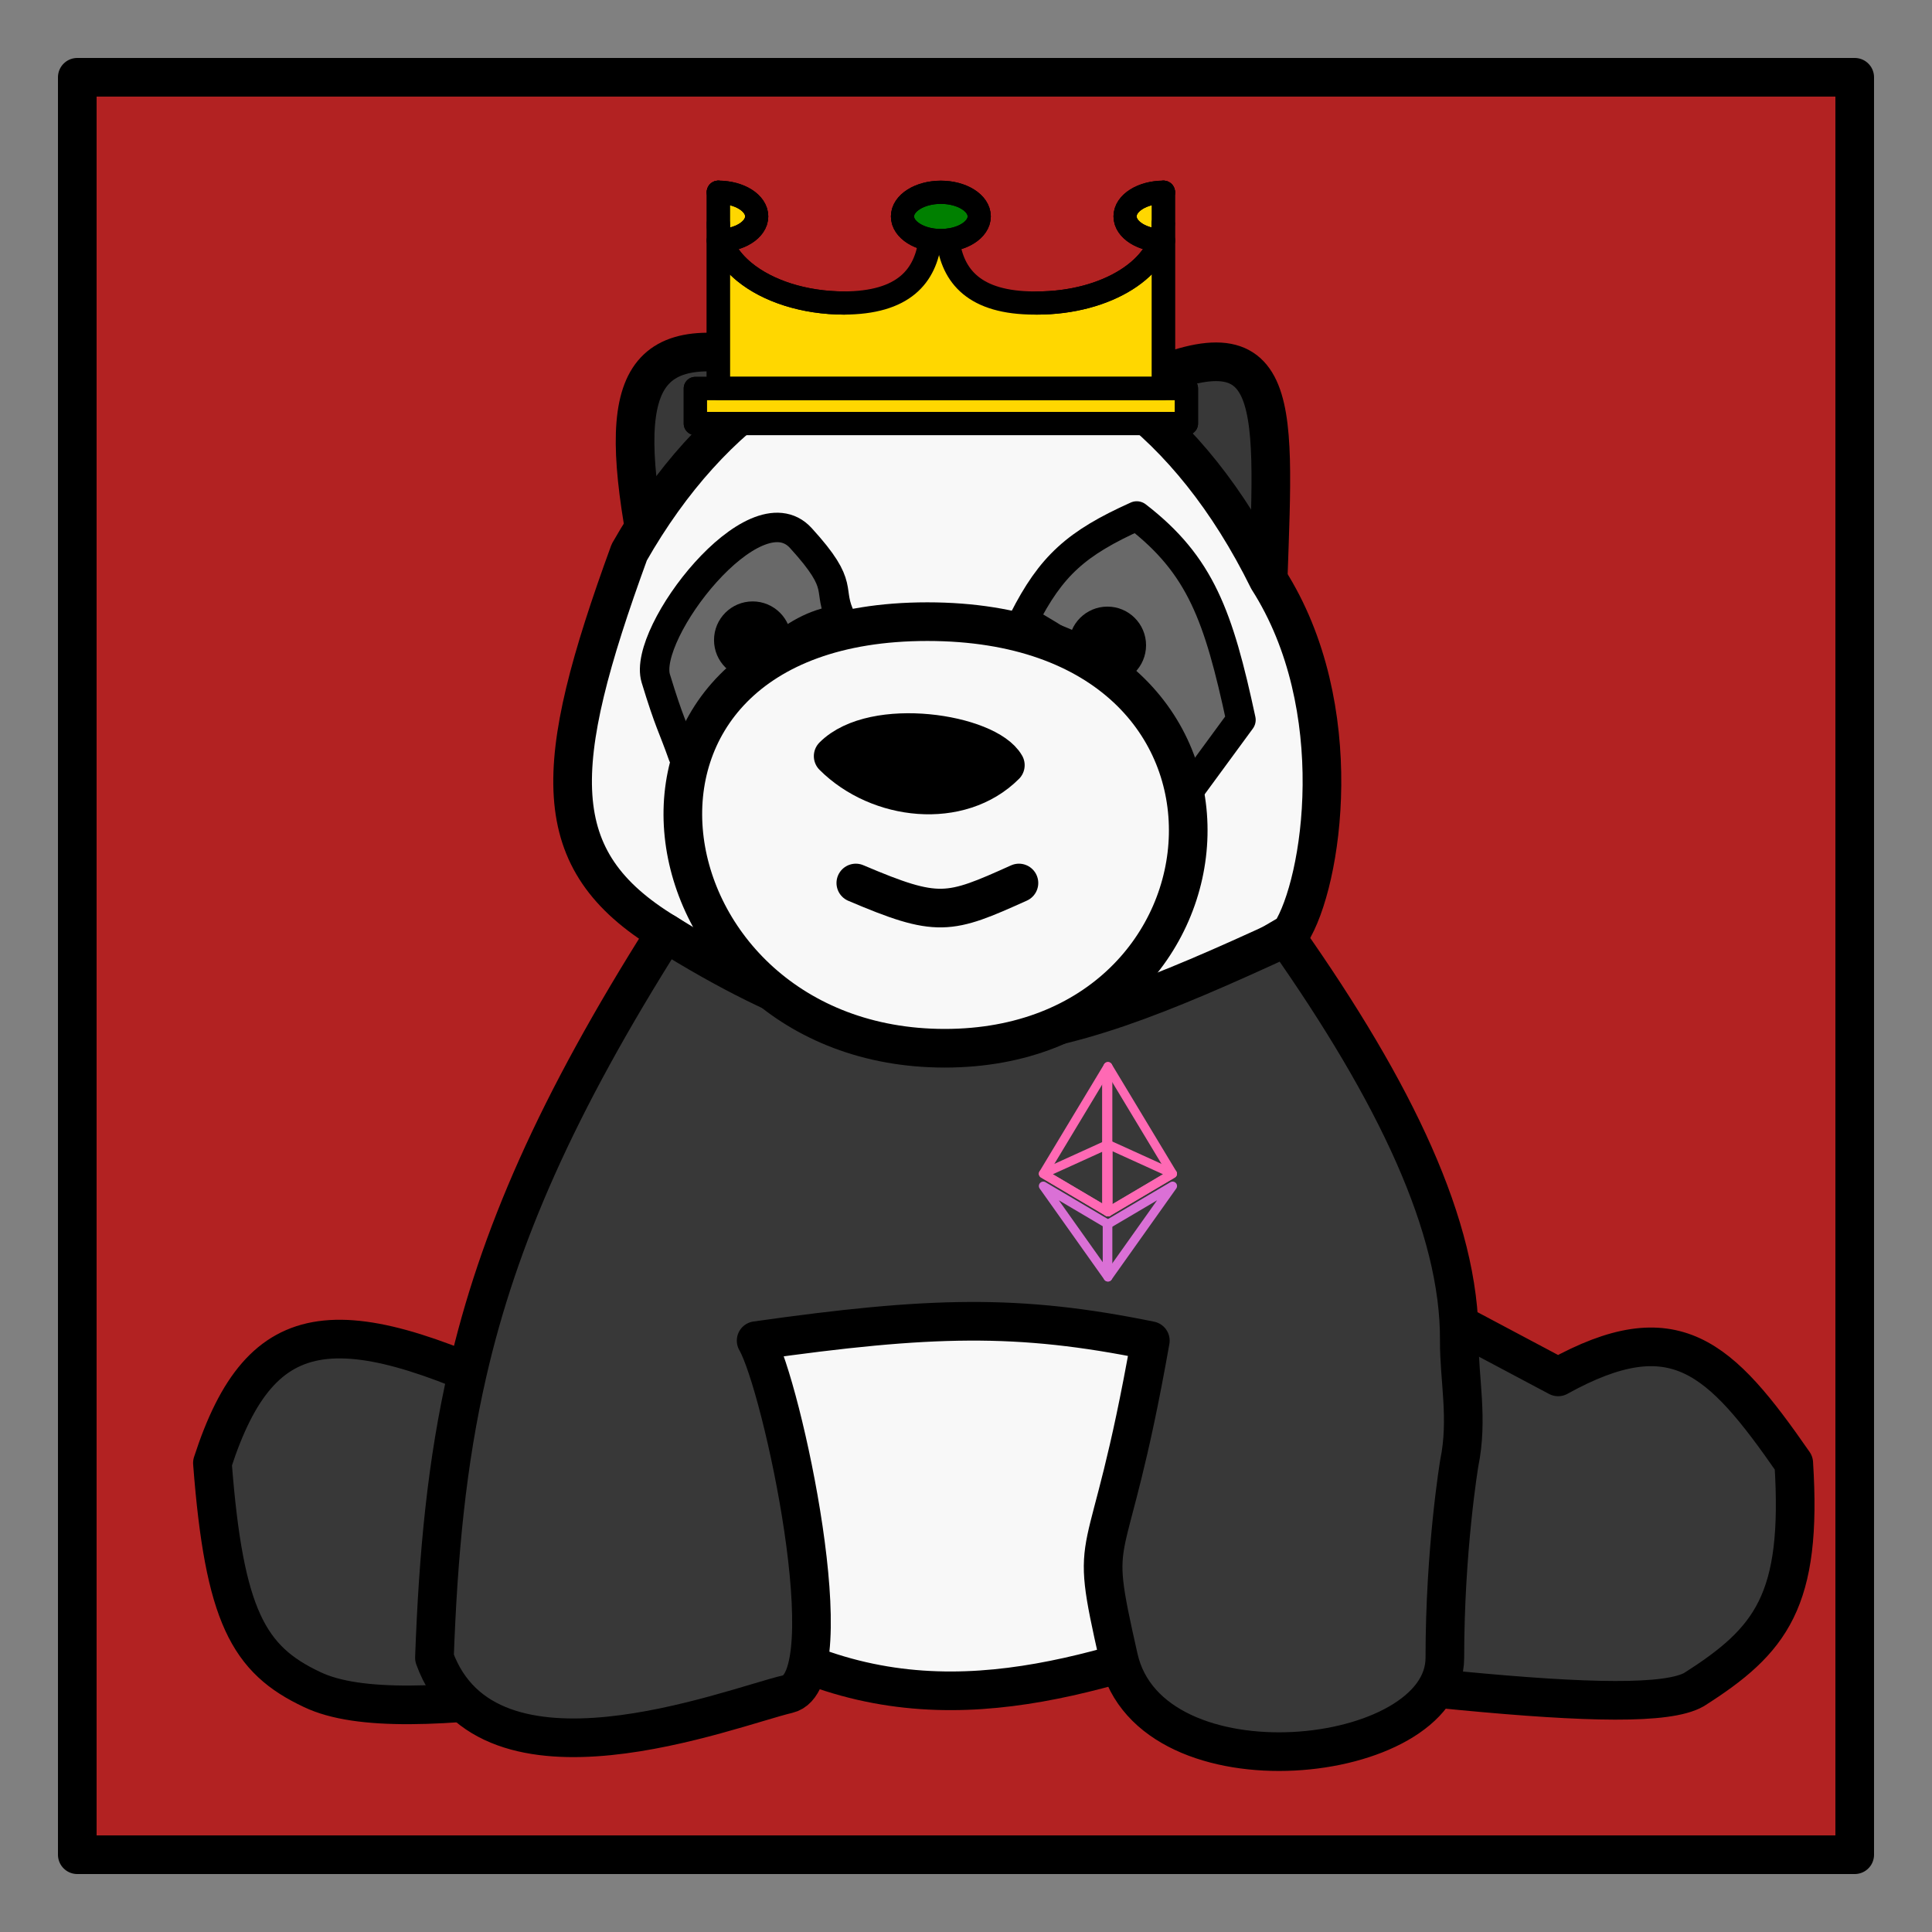 <svg id="merge-bear" width="500" height="500" viewBox="0 0 500 500" xmlns="http://www.w3.org/2000/svg"><rect x="0" y="0" width="500" height="500" fill="#808080" stroke="none"/><g id="box-140"><desc>Just a box</desc><rect x="20" y="20" width="460" height="460" fill="FireBrick" stroke="black" stroke-width="10" stroke-linejoin="round" /></g><g id="merge-bear-1314"><desc>Merge Bear</desc><g stroke="black" stroke-width="10" stroke-linecap="round" stroke-linejoin="round"><path d="M141.746 364.546C88.09 338.166 67.769 339.117 54.971 378.618C58.011 418.292 64.327 429.537 80.769 437.25C104.636 448.709 170.876 432.772 247.283 422.005C354.846 435.377 424.823 445.054 438.422 437.25C458.371 424.569 466.499 414.297 464.22 378.618C445.099 351.034 433.356 339.684 403.243 356.338L365.719 336.403L141.746 364.546Z" fill="#383838" /><path d="M289.498 101.876C331.996 80.783 329.868 101.341 328.195 149.954L289.498 101.876Z" fill="#383838" /><path d="M166.371 134.71C159.627 93.616 168.829 83.778 208.586 96.013L166.371 134.71Z" fill="#383838" /><path d="M328.195 149.954C287.152 66.697 206.241 66.697 162.853 142.918C142.529 198.634 141.272 222.583 172.234 241.419C236.394 285.393 269.181 279.975 334.058 241.419C342.266 228.521 349.3 182.978 328.195 149.954Z" fill="#F8F8F8" /><path d="M182.788 416.142L172.234 319.986H305.915V425.523C267.207 438.31 226.501 448.015 182.788 416.142Z" fill="#F8F8F8" /><path d="M203.895 438.422C188.866 441.956 126.168 466.883 112.43 429.041C113.412 402.012 115.628 378.479 120.983 355.165C128.972 320.386 143.947 286.097 172.234 241.42C237.262 281.898 267.857 272.611 332.885 242.592C361.052 282.666 377.85 317.581 377.663 346.957C377.6 356.842 380.012 367.162 377.663 378.618C377.663 378.618 373.927 400.898 373.927 429.041C373.927 457.185 297.706 465.393 289.498 429.041C281.289 392.69 286.505 410.486 297.706 346.957C263.52 339.96 240.669 340.596 195.687 346.957C202.359 358.413 218.925 434.889 203.895 438.422Z" fill="#383838" /><path d="M294.188 133.537C278.558 140.565 272.033 146.383 264.872 160.508C283.729 170.948 293.316 180.152 308.26 203.895L321.159 186.306C315.382 159.43 310.699 146.264 294.188 133.537Z" fill="#696969" stroke="black" stroke-width="7.622" stroke-linecap="round" stroke-linejoin="round"/><path d="M207.241 139.228C219.2 152.324 213.673 152.092 217.794 160.335C206.104 161.8 197.052 169.693 176.752 195.514C174.004 187.729 173.302 187.34 169.716 175.579C166.13 163.819 195.281 126.131 207.241 139.228Z" fill="#696969" stroke="black" stroke-width="7.622" stroke-linecap="round" stroke-linejoin="round"/><path d="M244.5 271.287C324.5 271.287 334 160.882 240 160.882C146 160.882 164.5 271.287 244.5 271.287Z" fill="#F8F8F8" stroke="black" stroke-width="10"/><path d="M215.622 195.687C226.175 185.133 255.491 189.824 260.182 198.032C248.455 209.758 227.348 207.413 215.622 195.687Z" fill="black" /><path d="M221.485 228.521C242.828 237.607 245.499 236.723 263.7 228.521" fill="none" /></g><circle cx="194.788" cy="165.645" r="10" fill="black"/><circle cx="286.599" cy="166.99" r="10" fill="black"/><g stroke="HotPink" stroke-width="2.281" stroke-linecap="round" stroke-linejoin="round" fill="none"><path d="M286.732 276L286.367 277.242V313.288L286.732 313.653L303.464 303.763L286.732 276Z" /><path d="M286.732 276L270 303.763L286.732 313.653V296.158V276Z" /><path d="M286.732 313.653L303.464 303.763L286.732 296.158V313.653Z" /><path d="M270 303.763L286.732 313.653V296.158L270 303.763Z" /></g><g stroke="Orchid" stroke-width="2.281" stroke-linecap="round" stroke-linejoin="round" fill="none"><path d="M286.732 330.514V316.821L270 306.936L286.732 330.514Z" /><path d="M286.732 316.821L286.526 317.072V329.913L286.732 330.514L303.474 306.936L286.732 316.821Z" /></g></g><g id="crown-55" fill="none"><desc>Crown emoji designed by OpenMoji. License: CC BY-SA 4.0</desc><path d="M307.056 100.53H179.944v9.083h127.112v-9.083Zm-63.564-38.27c5.485 0 9.931-2.798 9.931-6.25s-4.446-6.25-9.931-6.25c-5.484 0-9.93 2.798-9.93 6.25s4.446 6.25 9.93 6.25Z" fill="#fff"/><path d="M307.056 100.53H179.944v9.083h127.112v-9.083ZM185.903 49.75c5.484 0 9.93 2.798 9.93 6.25s-4.446 6.25-9.93 6.25m115.194 0c-5.484 0-9.93-2.798-9.93-6.25s4.446-6.25 9.93-6.25" fill="gold"/><path d="M301.032 57.868c0 11.351-14.621 20.554-32.657 20.554h-.569c-18.036 0-22.727-9.203-22.727-20.554h-4.118c0 11.351-4.691 20.554-22.727 20.554h.326c-10.55 0-19.932-3.15-25.902-8.035-4.237-3.467-6.755-7.808-6.755-12.519V49.75v50.78h115.194V49.75" fill="gold"/><path d="M243.492 62.26c5.485 0 9.931-2.798 9.931-6.25s-4.446-6.25-9.931-6.25c-5.484 0-9.93 2.798-9.93 6.25s4.446 6.25 9.93 6.25Z" fill="Green"/><path d="M307.056 100.53H179.944v9.083h127.112v-9.083ZM185.903 49.75v50.78h115.194V49.75" stroke="#000" stroke-width="6" stroke-miterlimit="10" stroke-linecap="round" stroke-linejoin="round"/><path d="M185.903 49.75c5.484 0 9.93 2.798 9.93 6.25s-4.446 6.25-9.93 6.25" stroke="#000" stroke-width="6" stroke-miterlimit="10" stroke-linecap="round" stroke-linejoin="round"/><path d="M218.56 78.422c-10.55 0-19.932-3.15-25.903-8.035-4.236-3.467-6.754-7.808-6.754-12.519m115.129 0c0 11.351-14.621 20.554-32.657 20.554M243.492 62.26c5.485 0 9.931-2.798 9.931-6.25s-4.446-6.25-9.931-6.25c-5.484 0-9.93 2.798-9.93 6.25s4.446 6.25 9.93 6.25Z" stroke="#000" stroke-width="6" stroke-miterlimit="10" stroke-linecap="round" stroke-linejoin="round"/><path d="M301.097 62.25c-5.484 0-9.93-2.798-9.93-6.25s4.446-6.25 9.93-6.25m5.959 50.78H179.944v9.083h127.112v-9.083ZM185.903 49.75c5.484 0 9.93 2.798 9.93 6.25s-4.446 6.25-9.93 6.25" stroke="#000" stroke-width="6" stroke-miterlimit="10" stroke-linecap="round" stroke-linejoin="round"/><path d="M301.097 62.25c-5.484 0-9.93-2.798-9.93-6.25s4.446-6.25 9.93-6.25" stroke="#000" stroke-width="6" stroke-miterlimit="10" stroke-linecap="round" stroke-linejoin="round"/><path d="M240.713 62.093c-1.167 9.325-6.744 16.329-22.479 16.329h.326c-10.55 0-19.932-3.15-25.902-8.035-4.237-3.467-6.755-7.808-6.755-12.519V49.75v50.78h115.194V49.75" stroke="#000" stroke-width="6" stroke-miterlimit="10" stroke-linecap="round" stroke-linejoin="round"/><path d="M301.032 57.868c0 11.351-14.621 20.554-32.657 20.554h-.569c-15.702 0-21.289-6.975-22.472-16.27" stroke="#000" stroke-width="6" stroke-miterlimit="10" stroke-linecap="round" stroke-linejoin="round"/><path d="M243.492 62.26c5.485 0 9.931-2.798 9.931-6.25s-4.446-6.25-9.931-6.25c-5.484 0-9.93 2.798-9.93 6.25s4.446 6.25 9.93 6.25Z" stroke="#000" stroke-width="6" stroke-miterlimit="10" stroke-linecap="round" stroke-linejoin="round"/></g></svg>